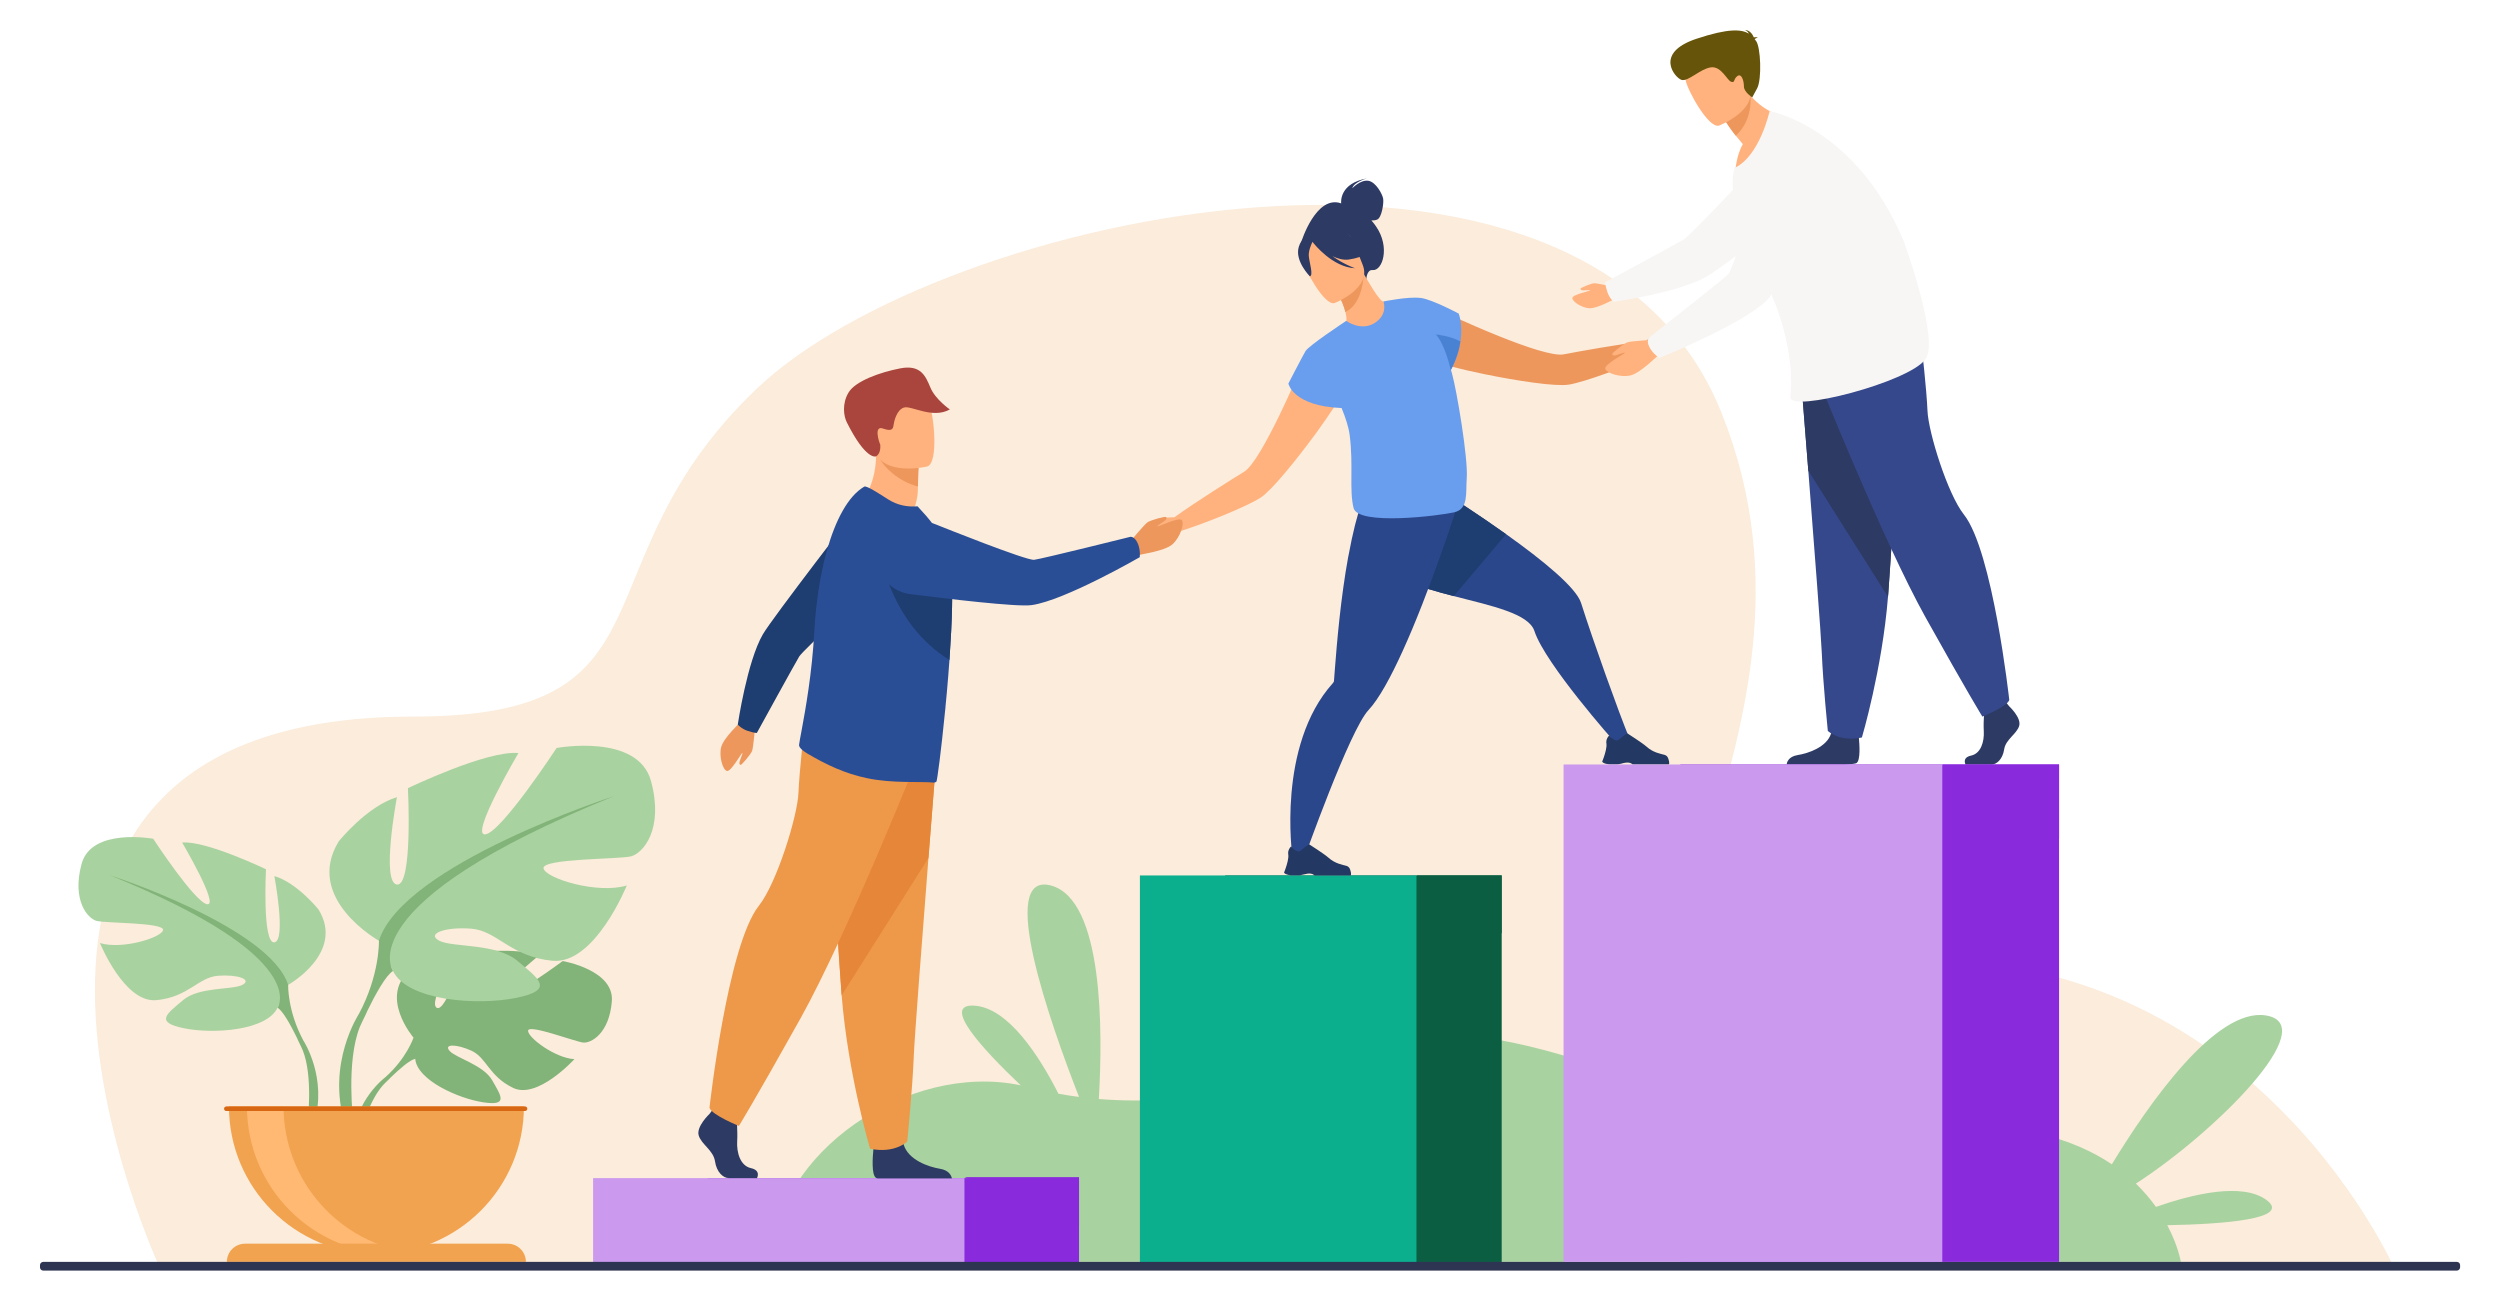 <?xml version="1.0" encoding="utf-8"?>
<!-- Generator: Adobe Illustrator 25.4.1, SVG Export Plug-In . SVG Version: 6.00 Build 0)  -->
<svg version="1.1" id="Capa_1" xmlns="http://www.w3.org/2000/svg" xmlns:xlink="http://www.w3.org/1999/xlink" x="0px" y="0px"
	 viewBox="0 0 250.04 130.08" style="enable-background:new 0 0 250.04 130.08;" xml:space="preserve">
<style type="text/css">
	.st0{fill:#FBECDB;}
	.st1{fill:#A8D29F;}
	.st2{fill:#8A2ADD;}
	.st3{fill:#CB9AEF;}
	.st4{fill:#0B5E42;}
	.st5{fill:#0BAF8E;}
	.st6{fill:#82B378;}
	.st7{fill:#F1A34F;}
	.st8{fill:#FFB973;}
	.st9{fill:#D86713;}
	.st10{fill:#ED975D;}
	.st11{fill:#2B478B;}
	.st12{fill:#233862;}
	.st13{fill:#1E3D70;}
	.st14{fill:#FFB27D;}
	.st15{fill:#2C3A64;}
	.st16{fill:#699DEE;}
	.st17{fill:#4A82D3;}
	.st18{fill:#A9453D;}
	.st19{fill:#EE9849;}
	.st20{fill:#E58638;}
	.st21{fill:#2A4E96;}
	.st22{fill:#35488B;}
	.st23{fill:#F7F6F5;}
	.st24{fill:#66540A;}
	.st25{fill:#2E3552;}
</style>
<g>
	<g>
		<path class="st0" d="M16.09,127.04c0,0-26-55.37,25.24-55.37c27.08,0,15.92-15.19,34.33-32.77c18.41-17.58,82.79-31.63,96.49,2.32
			c13.7,33.95-20.16,59.73,12.56,55.31c39.32-5.31,54.85,30.52,54.85,30.52H16.09z"/>
		<path class="st1" d="M226.67,120.01c-2.43-1.77-7.38-0.58-11.04,0.7c-0.55-0.77-1.21-1.56-2.01-2.33
			c7.88-5.08,18.77-15.91,13-16.82c-5.02-0.8-11.79,8.95-15.4,14.89c-3.76-2.53-9.51-4.39-18.3-3.74
			c-22.81,1.67-40.63-13.04-53.77-8.13c-10.44,3.9-20.02,6.09-29.25,5.34c0.4-6.74,0.48-19.98-4.81-21.36
			c-5.38-1.39-0.1,13.64,2.83,21.15c-0.69-0.09-1.37-0.19-2.06-0.32c-1.9-3.74-5.03-8.64-8.46-8.81c-3.23-0.16,0.76,4.24,4.69,7.97
			c-11.29-2.37-24.68,6.81-24.9,17.66h140.93c0,0-0.25-1.58-1.36-3.67C222.2,122.44,229.31,121.94,226.67,120.01z"/>
		<g>
			<g>
				<rect x="70.78" y="117.83" class="st2" width="37.14" height="8.39"/>
				<rect x="59.32" y="117.83" class="st3" width="37.14" height="8.39"/>
			</g>
		</g>
		<g>
			<g>
				<g>
					
						<rect x="122.53" y="87.55" transform="matrix(-1 -1.224647e-16 1.224647e-16 -1 272.724 213.769)" class="st4" width="27.66" height="38.66"/>
					
						<rect x="114" y="87.55" transform="matrix(-1 -1.224647e-16 1.224647e-16 -1 255.668 213.769)" class="st5" width="27.66" height="38.66"/>
				</g>
			</g>
			<polygon class="st4" points="141.66,87.55 150.19,93.36 150.19,87.55 			"/>
		</g>
		<g>
			<path class="st6" d="M56.28,96.12c0,0-5.17,3.85-6.18,3.61c-1.01-0.23,3.78-4.15,3.78-4.15c-1.8-0.87-7.4-0.32-7.4-0.32
				s-1.87,6.02-2.79,5.54c-0.92-0.47,1.92-5.24,1.92-5.24c-2.01-0.12-4.47,1.37-4.47,1.37c-3.37,2.66,0.22,6.85,0.22,6.85
				s-0.69,2.07-2.82,3.96c0,0-3.04,2.25-3.25,6.26l0.55,0.05c0,0,0.87-3.74,2.46-5.51c0.06-0.06,0.15-0.16,0.26-0.27
				c0.26-0.24,0.44-0.42,0.56-0.55c0.79-0.76,1.88-1.73,2.41-1.82c0,0-0.03-0.1-0.02-0.26c0.01,0.08,0.01,0.17,0.02,0.26
				c0.18,2.12,4.29,3.97,6.82,4.35c2.53,0.38,1.75-0.66,0.88-2.2c-0.87-1.54-3.63-2.23-4.26-2.94c-0.63-0.71,0.67-0.71,2.19-0.02
				c1.52,0.7,1.73,2.55,4.17,3.72c2.44,1.17,6.12-2.88,6.12-2.88c-1.95-0.1-4.73-2.21-4.63-2.86c0.1-0.65,4.72,1.12,5.51,1.2
				c0.79,0.08,2.59-0.9,2.86-4.08C61.5,97.01,56.28,96.12,56.28,96.12z"/>
			<g>
				<path class="st1" d="M28.81,98.51c0,0,5.71-3.2,3.05-7.54c0,0-2.13-2.67-4.42-3.35c0,0,1.22,6.47,0,6.63
					c-1.22,0.15-0.84-7.31-0.84-7.31s-6.02-2.89-8.38-2.67c0,0,3.73,6.32,2.51,6.17c-1.22-0.15-5.41-6.55-5.41-6.55
					s-6.17-1.14-7.16,2.51c-0.99,3.66,0.61,5.48,1.52,5.71c0.91,0.23,6.78,0.15,6.63,0.91C16.17,93.78,12.21,95,10,94.32
					c0,0,2.44,6.02,5.64,5.71c3.2-0.3,4.19-2.29,6.17-2.44c1.98-0.15,3.43,0.38,2.44,0.91c-0.99,0.53-4.34,0.17-5.94,1.53
					c-1.6,1.36-2.89,2.2,0.08,2.81c2.97,0.61,8.3,0.23,9.37-2.06C28.81,98.51,28.81,98.51,28.81,98.51z"/>
				<path class="st6" d="M30.34,104.07c-1.6-2.97-1.52-5.56-1.52-5.56c-1.83-5.79-17.82-10.97-17.82-10.97
					c20.34,8.23,16.76,13.25,16.76,13.25c0.55,0.32,1.37,1.84,1.94,3.01c0.08,0.2,0.21,0.47,0.4,0.85l0,0
					c0.08,0.17,0.14,0.31,0.18,0.4c1.05,2.62,0.49,7.14,0.49,7.14l0.63,0.17C32.8,107.81,30.34,104.07,30.34,104.07z"/>
			</g>
			<g>
				<path class="st1" d="M37.9,94.09c0,0-7.53-4.22-4.02-9.94c0,0,2.81-3.51,5.82-4.42c0,0-1.61,8.53,0,8.74
					c1.61,0.2,1.1-9.64,1.1-9.64s7.93-3.82,11.05-3.51c0,0-4.92,8.33-3.31,8.13c1.61-0.2,7.13-8.64,7.13-8.64s8.13-1.51,9.44,3.31
					c1.31,4.82-0.8,7.23-2.01,7.53c-1.2,0.3-8.94,0.2-8.74,1.2c0.2,1,5.42,2.61,8.33,1.71c0,0-3.21,7.93-7.43,7.53
					c-4.22-0.4-5.52-3.01-8.13-3.21s-4.52,0.5-3.21,1.2c1.31,0.7,5.72,0.23,7.83,2.02c2.11,1.79,3.82,2.9-0.1,3.7
					c-3.92,0.8-10.94,0.3-12.35-2.71C37.9,94.09,37.9,94.09,37.9,94.09z"/>
				<path class="st6" d="M61.4,79.63c0,0-21.09,6.83-23.5,14.46c0,0,0.1,3.41-2.01,7.33c0,0-3.25,4.94-1.4,10.95l0.84-0.22
					c0,0-0.73-5.96,0.65-9.42c0.06-0.13,0.14-0.31,0.24-0.53c0,0,0,0,0,0c0.25-0.49,0.42-0.86,0.53-1.12
					c0.75-1.54,1.84-3.55,2.56-3.97C39.31,97.11,34.59,90.48,61.4,79.63z"/>
			</g>
			<path class="st7" d="M37.65,125.41c8.15,0,14.75-6.6,14.75-14.75H22.9C22.9,118.8,29.5,125.41,37.65,125.41z"/>
			<path class="st8" d="M41.28,125.3c-0.6,0.07-1.21,0.11-1.83,0.11c-8.15,0-14.75-6.6-14.75-14.75h3.66
				C28.36,118.18,34,124.39,41.28,125.3z"/>
			<path class="st7" d="M50.78,124.39H24.51c-1.01,0-1.82,0.81-1.82,1.82H52.6C52.6,125.21,51.79,124.39,50.78,124.39z"/>
			<path class="st9" d="M52.51,110.66H22.64c-0.12,0-0.23,0.1-0.23,0.23s0.1,0.23,0.23,0.23h29.87c0.12,0,0.23-0.1,0.23-0.23
				S52.63,110.66,52.51,110.66z"/>
		</g>
		<g>
			<path class="st10" d="M166.34,32.98c-0.43-0.06-1.72,1.13-1.72,1.13l0,0c-2.75,0.32-6.77,1.05-8.22,1.33
				c-1.03,0.2-3.79-0.74-6.48-1.82c-3.21-1.29-6.32-2.77-6.32-2.77c-1.78-0.09-3.8,3.16-0.19,5.22c0.55,0.32,2.62,0.85,5,1.34
				c0,0,0,0,0,0c3.29,0.68,7.17,1.27,8.49,1.06c1.54-0.24,5.88-1.83,8.47-3.05v0c0,0,0,0,0.01,0c0.01,0,0.02-0.01,0.03-0.01
				c0.16-0.07,0.79-0.35,1.21-0.33c0.48,0.03,1.56-0.86,1.6-1.09C168.25,33.73,166.77,33.04,166.34,32.98z"/>
			<path class="st11" d="M162.98,73.88l-1.51,0.31c0,0-6.93-7.79-8-11.07c-0.57-1.75-4.23-2.51-8.06-3.5
				c-3.33-0.86-6.78-1.9-8.43-3.92c-3.55-4.35,2.23-9.69,2.23-9.69s6.14,3.65,11.43,7.42c3.7,2.63,6.99,5.33,7.49,6.87
				C159.32,64.06,161.88,71.21,162.98,73.88z"/>
			<path class="st12" d="M160.95,76.45h0.85c0.29-0.04,0.5-0.13,0.79-0.17c0.44-0.06,0.65,0.12,0.69,0.17
				c0.01,0.01,0.01,0.01,0.01,0.01h3.62c0.09-0.13,0-0.43-0.08-0.65c-0.06-0.15-0.18-0.26-0.34-0.31c-0.38-0.11-1.14-0.21-1.83-0.84
				c-0.39-0.35-1.88-1.3-1.88-1.3l-0.01,0c-0.03,0-0.19,0.05-0.87,0.62c-0.35,0.3-0.95-0.42-0.95-0.42s-0.11,0.09-0.2,0.27
				c-0.07,0.14-0.12,0.32-0.08,0.56c0.05,0.33-0.12,0.93-0.26,1.34c-0.08,0.25-0.16,0.42-0.16,0.42S160.22,76.36,160.95,76.45z"/>
			<path class="st13" d="M150.63,53.43l-5.23,6.19c-3.33-0.86-6.78-1.9-8.43-3.92c-3.55-4.35,2.23-9.69,2.23-9.69
				S145.34,49.66,150.63,53.43z"/>
			<path class="st11" d="M145.89,50.19c0,0-0.42,1.33-1.11,3.33c-0.87,2.53-2.16,6.13-3.56,9.46c-0.31,0.73-0.62,1.45-0.94,2.15
				c-1.17,2.57-2.36,4.77-3.41,5.89c-1.89,2.01-6.47,14.94-6.47,14.94l-1.14-0.32c0,0-1.59-11.04,4.05-17.32
				c0.06-0.07,0.11-0.14,0.11-0.23c0,0,0,0,0,0c0.08-0.93,0.34-5.09,0.93-9.31c0.14-1.04,0.31-2.07,0.49-3.07
				c0.01-0.06,0.02-0.13,0.04-0.19c0.86-4.6,1.68-6.64,2.74-7.67l7.81,2.22L145.89,50.19z"/>
			<path class="st12" d="M129.13,87.55h0.85c0.29-0.05,0.5-0.13,0.79-0.17c0.44-0.06,0.65,0.12,0.69,0.17
				c0.01,0.01,0.01,0.01,0.01,0.01h3.62c0.09-0.13,0-0.43-0.08-0.65c-0.06-0.15-0.18-0.26-0.34-0.31c-0.38-0.11-1.14-0.21-1.83-0.84
				c-0.39-0.35-1.88-1.3-1.88-1.3l-0.01,0c-0.03,0-0.19,0.05-0.87,0.62c-0.35,0.3-0.95-0.42-0.95-0.42s-0.11,0.09-0.2,0.27
				c-0.07,0.14-0.12,0.32-0.08,0.56c0.05,0.33-0.12,0.93-0.26,1.34c-0.08,0.25-0.16,0.42-0.16,0.42S128.4,87.45,129.13,87.55z"/>
			<path class="st14" d="M130.8,35.18c0,0-1.31,3.19-2.81,6.3c-1.27,2.61-2.67,5.17-3.57,5.71c-1.26,0.77-4.72,2.94-6.97,4.55
				c0,0-1.75-0.01-2.03,0.32c-0.27,0.34-0.9,1.85-0.72,2c0.18,0.15,1.58,0.08,1.92-0.27c0.3-0.3,0.95-0.52,1.12-0.57
				c0.01,0,0.02-0.01,0.03-0.01c0,0,0.01,0,0.01,0v0c2.73-0.84,7.02-2.59,8.32-3.45c1.12-0.74,3.59-3.79,5.57-6.5c0,0,0,0,0,0
				c1.43-1.97,2.6-3.76,2.8-4.36C135.74,34.95,132.06,33.91,130.8,35.18z"/>
			<path class="st15" d="M137.63,22.65c-0.16-0.23-0.31-0.43-0.47-0.6c0.19,0,0.4-0.01,0.58-0.09c0.46-0.19,0.67-1.64,0.6-2.08
				c-0.07-0.43-0.71-1.68-1.49-1.8c-0.79-0.12-1.6,0.75-1.6,0.75c0.15-0.63,1.47-0.99,1.47-0.99c-2.74,0.5-2.6,2.33-2.58,2.5
				c-2.51-0.89-3.98,3.82-3.98,3.82l6.49,3.82c0,0,0.02-1.04,0.64-0.97C138.26,27.11,139.07,24.74,137.63,22.65z"/>
			<path class="st14" d="M138.05,32.55c-1.49,0.7-3.46-0.31-3.45-0.32c0.13-0.13,0.08-0.51-0.03-1.01c-0.12-0.52-0.39-1.23-0.9-2.08
				c-0.11-0.18-0.21-0.36-0.34-0.55l0.17-0.06l2.89-1.16c0,0,0.47,0.84,0.96,1.61c0.41,0.64,0.85,1.21,1.04,1.19
				C138.39,30.14,140.3,31.46,138.05,32.55z"/>
			<path class="st10" d="M136.38,27.64c-0.07,1.03-0.43,2.89-1.82,3.57c-0.12-0.52-0.39-1.23-0.9-2.08L136.38,27.64z"/>
			<path class="st14" d="M133.48,30.31c0,0,3.77-1.48,2.81-3.82c-0.96-2.33-1.12-4.09-3.57-3.24c-2.45,0.85-2.54,1.93-2.41,2.79
				C130.44,26.89,132.48,30.63,133.48,30.31z"/>
			<path class="st15" d="M134.89,25.96c1.74-0.25,2.25-0.95,2.25-0.95s-1.6-0.46-2.54-2.03c0,0-1.95-0.66-3.4,0.44
				c-0.09,0.11-0.15,0.25-0.18,0.41c-0.33-0.11-0.83-0.08-1.12,0.86c-0.43,1.41,1.11,2.95,1.11,2.95c0.37-0.11-0.05-1.36-0.11-2.03
				c-0.04-0.49,0.22-1.12,0.37-1.42c0.18,0.24,2.02,2.54,4.26,2.64c0,0-1.18-0.41-2.26-1.21C133.79,25.87,134.36,26.03,134.89,25.96
				z"/>
			<path class="st16" d="M145.22,37.35c-0.03-0.11-0.07-0.23-0.1-0.35c0.56-1.07,0.83-2.03,0.95-2.85c0.26-1.72-0.18-2.79-0.18-2.79
				s-2.61-1.39-3.77-1.56c0,0-0.01,0-0.01,0c-0.01,0-0.03,0-0.05,0c-1.16-0.16-3.69,0.35-3.69,0.35s0.49,1.29-0.89,2.16
				c-1.37,0.86-2.84-0.22-2.84-0.22c-0.04,0.03-0.09,0.06-0.14,0.1l0,0c0,0-3.61,2.38-3.93,2.93c-0.32,0.54-1.71,3.24-1.71,3.24
				s0.44,2.26,5.32,2.45c0.4,0.97,0.71,1.92,0.81,2.71c0.39,3.07-0.06,5.49,0.39,7.29c0.45,1.79,8.59,0.77,10.06,0.43
				c1.47-0.34,1.14-1.92,1.26-3.45C146.84,45.85,145.7,39.04,145.22,37.35z"/>
			<path class="st17" d="M146.06,34.15c-0.12,0.82-0.39,1.79-0.96,2.86c-0.13-0.56-0.65-2.63-1.49-3.56
				C143.62,33.45,145.03,33.58,146.06,34.15z"/>
		</g>
		<g>
			<path class="st10" d="M112.94,54.28c0,0,1.52-1.84,1.84-2.05c0.33-0.22,1.76-0.6,1.84-0.52c0.08,0.08,0.09,0.19-0.09,0.34
				c-0.18,0.16-0.85,0.55-0.76,0.6c0.1,0.04,2.14-0.97,2.43-0.63c0.29,0.34-0.17,1.75-0.95,2.43c-0.79,0.68-3.14,0.97-3.28,1.06
				C112.71,56.31,112.94,54.28,112.94,54.28z"/>
			<path class="st14" d="M86.25,50.04c0,0,2.18,2.58,4.95,1.5c0,0,0.6-1.44,0.6-2.51c0-0.13,0-0.26,0-0.38
				c0.01-1.2,0.06-1.87,0.06-1.87s0,0,0,0c-0.13-0.05-4.24-1.74-4.24-1.6C87.7,48.42,86.25,50.04,86.25,50.04z"/>
			<path class="st10" d="M88.04,45.96c0.4,0.74,1.76,2.17,3.77,2.7c0.01-1.2,0.06-1.87,0.06-1.87s0,0,0,0
				C91.75,46.75,87.92,45.74,88.04,45.96z"/>
			<path class="st14" d="M92.73,46.66c0,0-4.63,1.09-5.26-1.8c-0.63-2.89-1.66-4.7,1.27-5.51c2.93-0.82,3.74,0.16,4.19,1.07
				C93.38,41.33,93.92,46.3,92.73,46.66z"/>
			<path class="st18" d="M87.63,45.64c-0.06,0.04-1.06,0.35-2.94-3.41c-0.3-0.59-0.5-1.86,0.19-2.99c0.69-1.13,3.14-2.01,5.17-2.4
				c2.03-0.39,2.52,0.76,3,1.91c0.5,1.21,1.95,2.2,1.95,2.2c-1.75,0.98-3.86-0.42-4.59-0.19c-0.73,0.23-0.99,1.38-1.04,1.75
				c-0.05,0.37-0.14,0.68-1.06,0.35c-0.92-0.33-0.42,1.3-0.27,1.61C88.03,44.48,88.16,45.31,87.63,45.64z"/>
			<g>
				<path class="st15" d="M75.71,117.83h-2.8c-0.59,0-1.24-0.6-1.4-1.69c-0.16-1.09-1.37-1.69-1.63-2.58
					c-0.26-0.89,1.08-2.15,1.08-2.15l0.22-0.29l0.23-0.3l2.22,0.53c0,0,0.05,0.54,0.09,1.22c0.02,0.49,0.04,1.06,0.01,1.56
					c-0.07,1.19,0.33,2.47,1.37,2.7C76.15,117.06,75.71,117.83,75.71,117.83z"/>
				<path class="st15" d="M95.21,117.86h-7.42c-0.07-0.01-0.12-0.03-0.16-0.05c-0.5-0.26-0.34-2.21-0.28-2.81
					c0.01-0.11,0.02-0.18,0.02-0.18s2.61-2.15,2.97-0.5c0.01,0.05,0.02,0.1,0.04,0.15v0c0.45,1.54,2.48,2.24,3.65,2.43
					C94.92,117.05,95.15,117.59,95.21,117.86z"/>
				<path class="st19" d="M93.72,74.92c0,0-0.4,4.95-0.86,10.89c-0.63,8.08-1.4,18-1.47,19.88c-0.13,3.26-0.65,8.48-0.65,8.48
					s-1.24,1.24-3.72,0.72c0,0-2.21-7.45-2.84-15.34c-0.01-0.13-0.02-0.26-0.03-0.39c-0.59-8.03-1.5-24.93-1.5-24.93L93.72,74.92z"
					/>
				<path class="st20" d="M93.72,74.92c0,0-0.4,4.95-0.86,10.89l-8.68,13.74c-0.01-0.13-0.02-0.26-0.03-0.39
					c-0.59-8.03-1.5-24.93-1.5-24.93L93.72,74.92z"/>
				<path class="st19" d="M91.91,75.51c0,0-7.15,17.91-11.84,26.33c-4.7,8.42-6.17,10.77-6.17,10.77s-2.69-1.08-2.94-1.81
					c0,0,1.8-16.25,4.94-20.21c1.78-2.24,3.87-8.96,3.96-11.31c0.1-2.35,0.64-7,0.64-7L91.91,75.51z"/>
			</g>
			<g>
				<path class="st10" d="M75.54,72.53c0,0-0.19,2.24-0.32,2.58c-0.14,0.34-1.04,1.41-1.14,1.39c-0.1-0.02-0.17-0.1-0.11-0.32
					c0.05-0.22,0.36-0.89,0.27-0.87c-0.1,0.02-1.13,1.9-1.54,1.8c-0.41-0.11-0.81-1.45-0.57-2.39c0.25-0.95,1.91-2.43,1.97-2.59
					C74.63,70.84,75.54,72.53,75.54,72.53z"/>
				<path class="st13" d="M74.78,73.1c0.79,0.25,0.92,0.2,0.92,0.2s3.85-7.01,4.24-7.65c0.39-0.64,8.17-7.86,8.17-7.86l-2-7.46
					c0,0-8.85,11.46-9.81,13.11c-1.58,2.72-2.51,9.03-2.51,9.03S74.16,72.9,74.78,73.1z"/>
			</g>
			<path class="st21" d="M95.22,60.71c-0.03,1.53-0.12,3.25-0.24,5c-0.01,0.1-0.01,0.21-0.02,0.31c-0.08,1.08-0.16,2.17-0.26,3.23
				c-0.04,0.42-0.08,0.84-0.12,1.26l-0.01,0.06c0,0.15-0.02,0.32-0.04,0.47c-0.39,3.97-0.8,7.1-0.88,7.15
				c-0.09,0.06-0.19,0.09-0.3,0.08c-1.04-0.13-4.14,0.11-6.68-0.45c-2.14-0.45-3.99-1.31-5.95-2.47c-0.26-0.15-0.85-0.56-0.8-0.86
				c0.05-0.33,0.13-0.82,0.25-1.42c0.39-2.11,1.05-5.74,1.28-9.99c0.04-0.79,0.11-1.57,0.19-2.34c0.22-2,0.57-3.9,1.04-5.59
				c0.87-3.14,2.15-5.54,3.76-6.48c0.21-0.12,1.34,0.6,2.38,1.27c0.96,0.61,1.97,0.78,2.95,0.7l0.86,0.95
				c1.05,1.22,2.16,2.83,2.46,5.13c0.02,0.17,0.04,0.35,0.06,0.54C95.23,58.2,95.25,59.38,95.22,60.71z"/>
			<path class="st13" d="M95.22,60.71c-0.03,1.53-0.12,3.25-0.24,5c-0.01,0.1-0.01,0.21-0.02,0.31c-5.94-3.72-6.86-10.53-6.86-10.53
				c2.92,0.13,5.25,0.8,7.04,1.76C95.23,58.2,95.25,59.38,95.22,60.71z"/>
			<g>
				<path class="st21" d="M113.84,54.46c-0.31-0.83-0.78-0.77-0.78-0.77s-8.83,2.2-9.63,2.3c-0.79,0.09-9.51-3.41-9.51-3.41
					s-3.43-1.54-5.04-0.13c-1.4,1.22-1.46,2.77-1.13,4.07c0.39,1.55,1.7,2.69,3.29,2.9c3.56,0.45,10.66,1.31,12.14,1.1
					c3.31-0.46,10.81-4.79,10.81-4.79S114.08,55.11,113.84,54.46z"/>
			</g>
		</g>
		<g id="man_2_">
			<g>
				<path class="st15" d="M200.96,70.65c0,0,1.23,1.14,0.99,1.95c-0.24,0.81-1.35,1.35-1.5,2.34c-0.15,0.99-0.75,1.53-1.29,1.53
					c-0.54,0-2.57,0-2.57,0s-0.4-0.7,0.56-0.9c0.96-0.21,1.32-1.37,1.26-2.45c-0.06-1.08,0.09-2.51,0.09-2.51l2.04-0.48
					L200.96,70.65z"/>
				<path class="st15" d="M185.66,76.33c-0.12,0.06-0.56,0.11-1.16,0.13h-5.81c0.02-0.17,0.15-0.79,1.1-0.94
					c1.07-0.17,2.93-0.8,3.35-2.17c0.01-0.04,0.03-0.09,0.04-0.13c0.33-1.47,2.72,0.45,2.72,0.45s0.01,0.06,0.02,0.16
					C185.97,74.36,186.11,76.1,185.66,76.33z"/>
				<path class="st22" d="M180.07,37.09c0,0,0.36,4.54,0.79,9.99c0.58,7.41,1.28,16.51,1.35,18.24c0.12,2.99,0.6,7.78,0.6,7.78
					s1.14,1.14,3.41,0.66c0,0,2.03-6.84,2.61-14.07c0.01-0.12,0.02-0.24,0.03-0.36c0.54-7.36,1.38-22.87,1.38-22.87L180.07,37.09z"
					/>
				<path class="st15" d="M180.07,37.09c0,0,0.36,4.54,0.79,9.99l7.97,12.61c0.01-0.12,0.02-0.24,0.03-0.36
					c0.54-7.36,1.38-22.87,1.38-22.87L180.07,37.09z"/>
				<path class="st22" d="M181.74,37.63c0,0,6.56,16.44,10.87,24.16c4.31,7.72,5.66,9.88,5.66,9.88s2.47-0.99,2.69-1.66
					c0,0-1.65-14.91-4.54-18.55c-1.63-2.05-3.55-8.22-3.64-10.37c-0.09-2.16-0.58-6.42-0.58-6.42L181.74,37.63z"/>
			</g>
			<g>
				<path class="st14" d="M161.51,28.72c0,0-1.78-0.41-2.08-0.39c-0.3,0.02-1.35,0.46-1.36,0.54c-0.01,0.08,0.04,0.15,0.22,0.17
					c0.18,0.01,0.78-0.06,0.74,0.01c-0.04,0.07-1.75,0.41-1.77,0.75c-0.02,0.35,0.92,0.99,1.71,1.03c0.79,0.04,2.35-0.88,2.49-0.89
					C162.6,29.84,161.51,28.72,161.51,28.72z"/>
				<path class="st23" d="M160.75,29.17c-0.25-0.81-0.2-0.94-0.2-0.94s7.21-3.9,7.87-4.29c0.66-0.4,8.11-8.32,8.11-8.32l7.63,2.1
					c0,0-11.81,8.99-13.5,9.96c-2.8,1.6-9.27,2.51-9.27,2.51S160.95,29.81,160.75,29.17z"/>
			</g>
			<path class="st14" d="M178.85,11.76c0,0-2.67,4.71-5.29,5.32c0,0,0.11-1.58,0.75-2.66c-0.26-0.31-0.49-0.59-0.69-0.84
				c-0.66-0.84-0.97-1.36-0.97-1.36l0.89-2.39l0.6-1.62c0.29,0.53,0.61,0.97,0.94,1.36C176.79,11.54,178.85,11.76,178.85,11.76z"/>
			<path class="st10" d="M175.07,9.57c0,0,0.32,2.36-1.46,4.01c-0.66-0.84-0.97-1.36-0.97-1.36l0.89-2.39
				C174.48,9.54,175.07,9.57,175.07,9.57z"/>
			<path class="st14" d="M171.94,12.56c0,0,4-1.56,2.99-4.03c-1.01-2.47-1.17-4.34-3.77-3.45c-2.59,0.89-2.7,2.04-2.57,2.94
				C168.73,8.93,170.87,12.9,171.94,12.56z"/>
			<path class="st23" d="M192.59,35.91c-1.61,2.32-13.67,5.42-13.52,3.81c0.05-0.61,0.13-1.7,0-3.16c-0.03-0.34-0.07-0.71-0.13-1.09
				c-0.31-2.11-1.03-4.82-2.66-7.96c-0.12-0.24-0.25-0.47-0.38-0.71c-0.67-1.22-1.24-2.5-1.67-3.76c-0.84-2.41-1.17-4.72-0.75-6.23
				c0-0.01,0-0.01,0.01-0.02c2.52-1.17,3.5-5.68,3.5-5.68s8.6,1.54,13.41,13C190.39,24.1,193.99,33.89,192.59,35.91z"/>
			<path class="st23" d="M179.06,36.56c-0.03-0.34-0.07-0.71-0.13-1.09c-0.31-2.11-1.03-4.82-2.66-7.96
				c0.28-1.69,0.66-3.09,1.09-3.73c1.71-2.57,2.71-2.97,2.71-2.97S182.65,31.65,179.06,36.56z"/>
			<g>
				<path class="st14" d="M165.51,33.98c0,0-2.38,0.12-2.75,0.26c-0.37,0.13-1.53,1.06-1.51,1.17c0.01,0.11,0.1,0.18,0.33,0.13
					c0.23-0.05,0.95-0.36,0.93-0.25c-0.02,0.1-2.05,1.14-1.96,1.58c0.1,0.44,1.51,0.91,2.52,0.68c1.01-0.23,2.64-1.95,2.81-2.01
					C167.27,35,165.51,33.98,165.51,33.98z"/>
				<path class="st23" d="M165.06,34.88c-0.48-0.77-0.13-1.12-0.13-1.12s7.35-5.75,7.92-6.33c0.58-0.58,3.24-9.83,3.24-9.83
					s0.92-3.74,3.07-4.16c1.87-0.36,3.16,0.57,4,1.65c1.01,1.29,1.11,3.07,0.27,4.48c-1.88,3.16-5.66,9.43-6.76,10.51
					c-2.46,2.39-10.69,5.72-10.69,5.72S165.43,35.48,165.06,34.88z"/>
			</g>
			<path class="st24" d="M175.5,3.93c0.03-0.06,0.11-0.11,0.31-0.18c0,0-0.19-0.06-0.4-0.01c-0.11-0.27-0.38-0.74-0.9-0.74
				c0,0,0.29,0.08,0.4,0.37c-0.7-0.44-2-0.57-5.24,0.51c-4.28,1.42-2.14,3.91-1.49,4.11c0.65,0.2,1.84-1.08,2.91-1.25
				c1.07-0.17,1.65,1.32,2.06,1.44c0.41,0.12,0.18-0.22,0.6-0.56c0.43-0.34,0.67,0.46,0.67,1.02c-0.01,0.56,0.83,1.1,0.83,1.1
				s0,0,0.49-0.9c0.49-0.9,0.36-4.16-0.11-4.75C175.58,4.04,175.54,3.99,175.5,3.93z"/>
		</g>
		<path class="st25" d="M245.73,127.08H4.32c-0.17,0-0.32-0.14-0.32-0.32v-0.23c0-0.17,0.14-0.32,0.32-0.32h241.41
			c0.17,0,0.32,0.14,0.32,0.32v0.23C246.04,126.93,245.9,127.08,245.73,127.08z"/>
		<polygon class="st2" points="107.92,117.73 107.92,122.57 96.47,117.73 		"/>
		<rect x="168.06" y="76.46" class="st2" width="37.88" height="49.75"/>
		<rect x="156.38" y="76.46" class="st3" width="37.88" height="49.75"/>
		<polygon class="st2" points="205.94,76.46 205.94,83.9 194.26,76.46 		"/>
	</g>
</g>
</svg>
